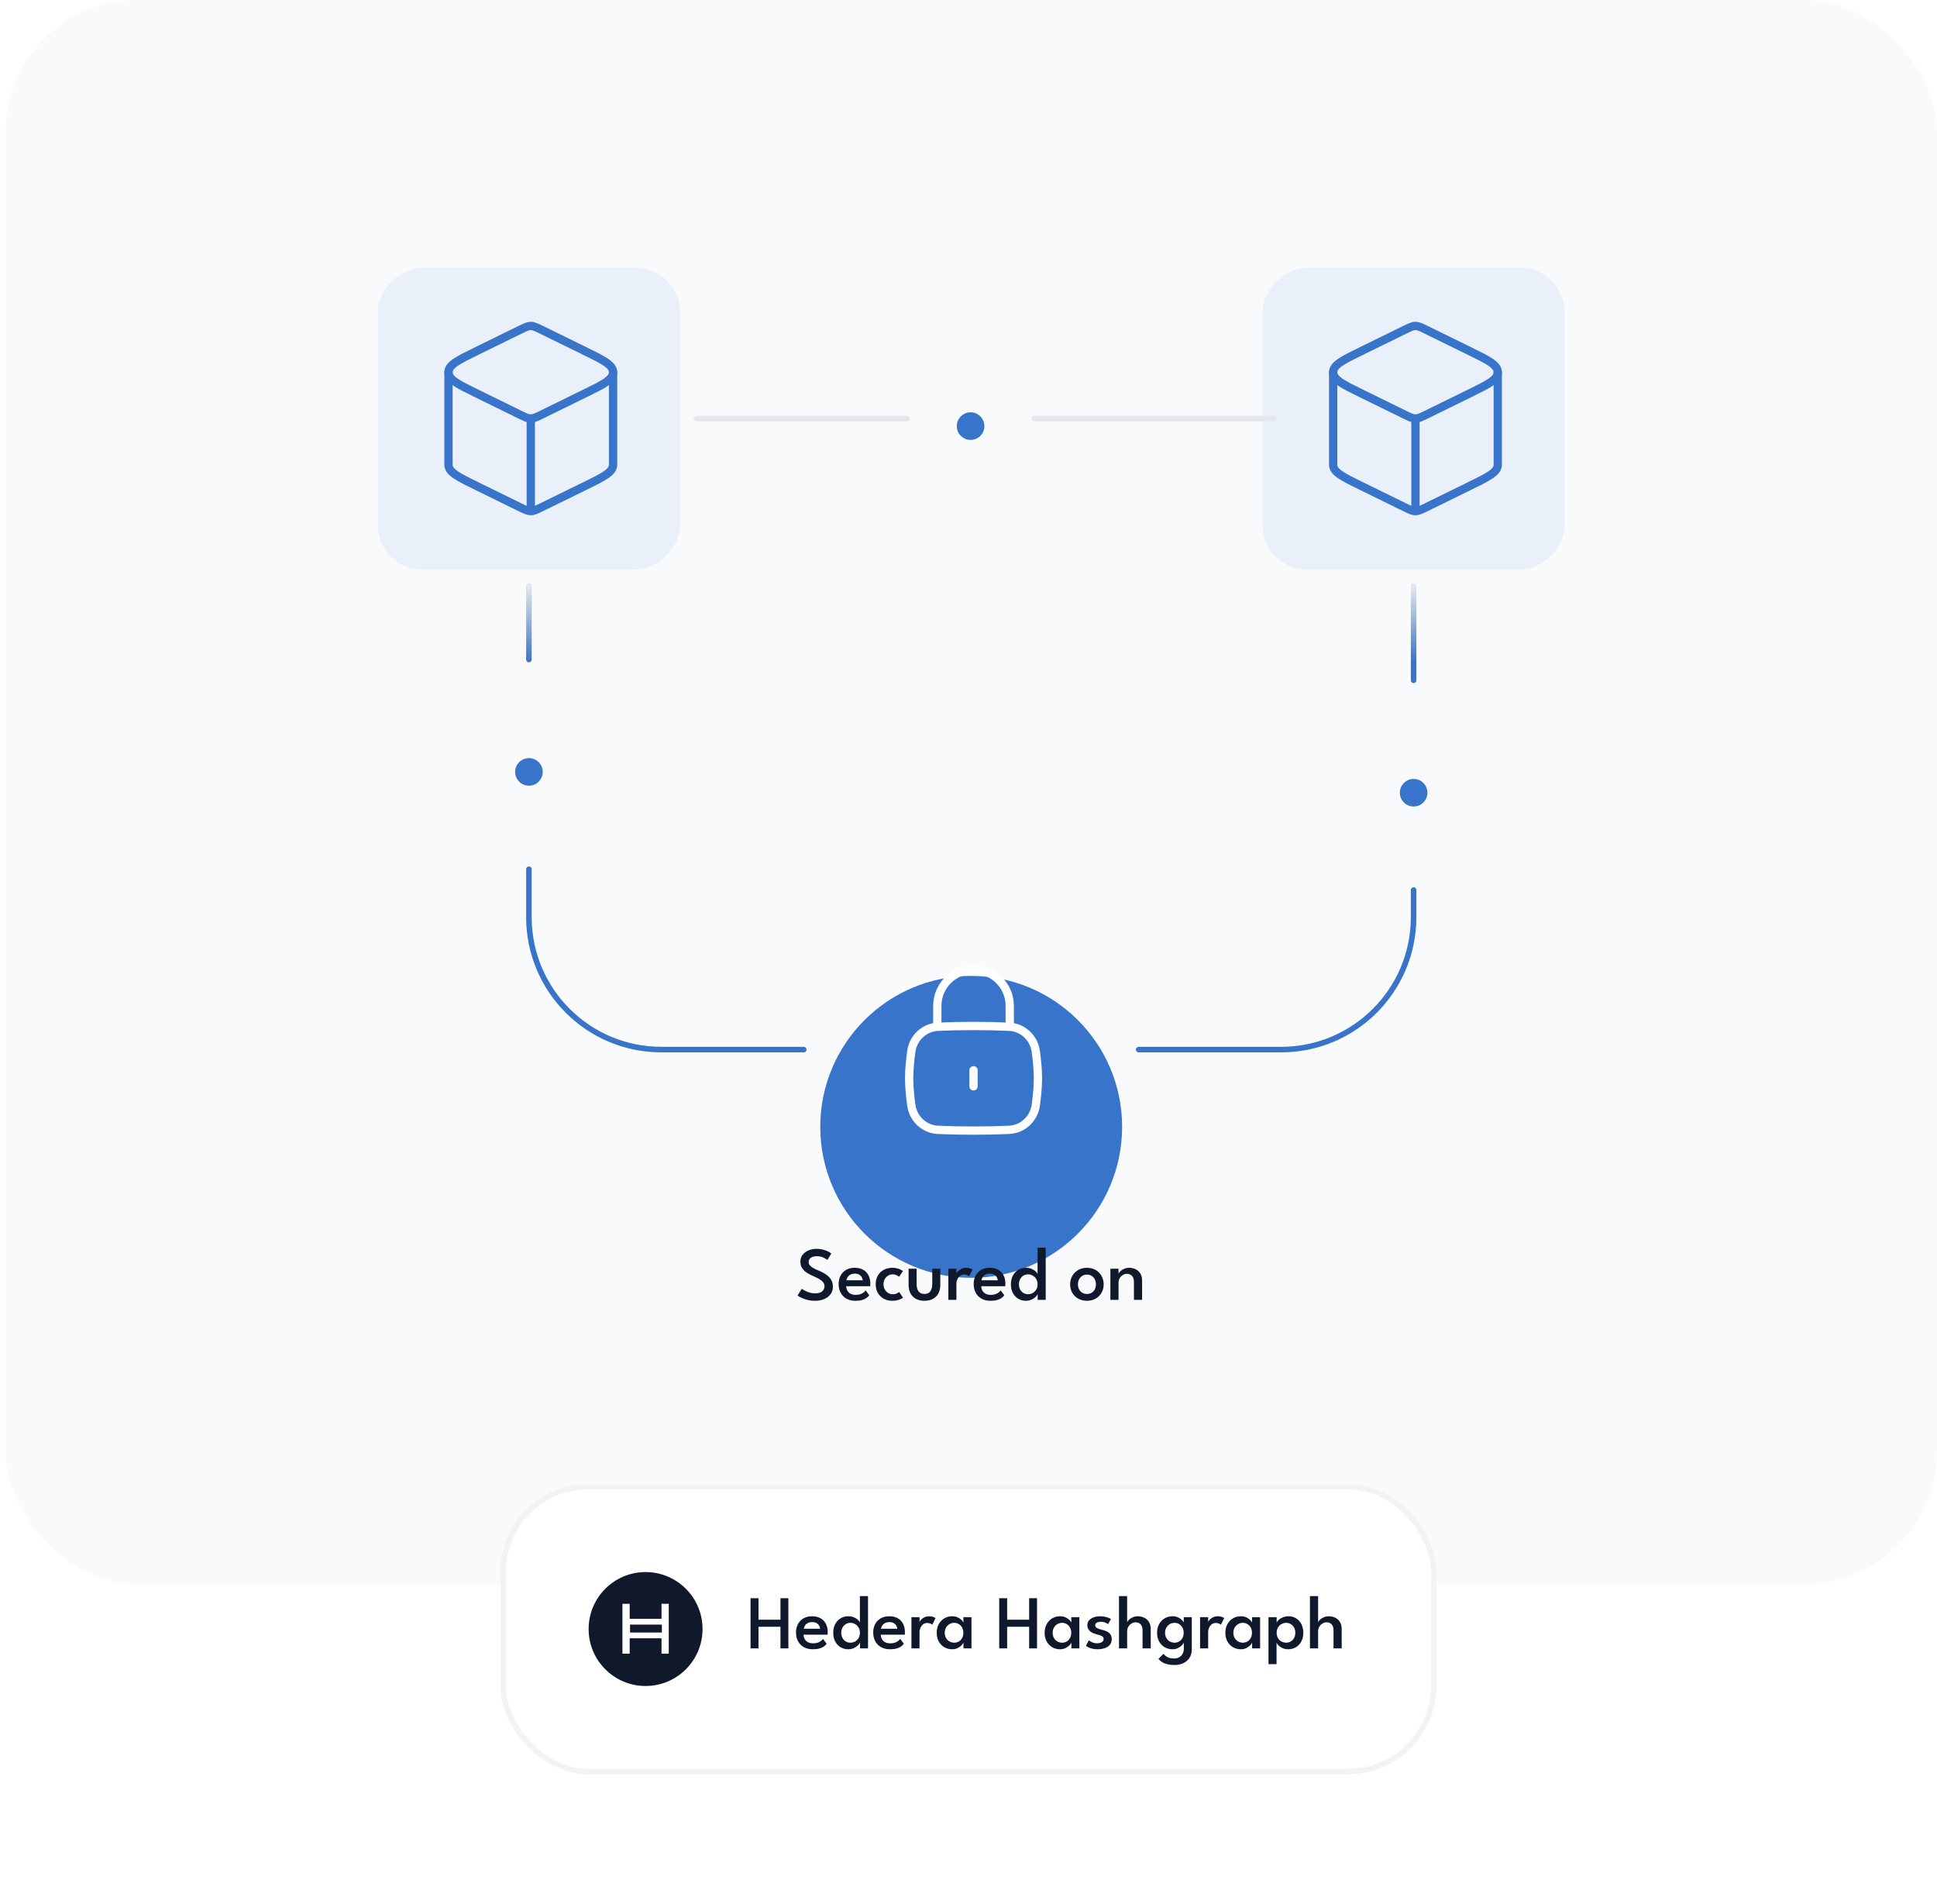 <svg width="351" height="345" viewBox="0 0 351 345" fill="none" xmlns="http://www.w3.org/2000/svg">
<rect x="1" width="350" height="287" rx="24" fill="#F9FAFB"/>
<rect x="123.191" y="48.491" width="54.694" height="54.694" rx="8" transform="rotate(90 123.191 48.491)" fill="#E9F0F9"/>
<path d="M96.181 92.605C96.702 92.605 97.186 92.368 98.153 91.894L105.931 88.082C109.372 86.396 111.093 85.552 111.093 84.217V67.441M96.181 92.605C95.661 92.605 95.177 92.368 94.209 91.894L86.432 88.082C82.99 86.396 81.269 85.552 81.269 84.217V67.441M96.181 92.605V75.829" stroke="#3874C9" stroke-width="1.5" stroke-linecap="round" stroke-linejoin="round"/>
<path d="M94.209 59.765C95.177 59.291 95.661 59.054 96.181 59.054C96.702 59.054 97.186 59.291 98.153 59.765L105.931 63.576C109.372 65.263 111.093 66.106 111.093 67.442C111.093 68.777 109.372 69.62 105.931 71.307L98.153 75.118C97.186 75.592 96.702 75.829 96.181 75.829C95.661 75.829 95.177 75.592 94.209 75.118L86.432 71.307C82.99 69.62 81.269 68.777 81.269 67.442C81.269 66.106 82.99 65.263 86.432 63.576L94.209 59.765Z" stroke="#3874C9" stroke-width="1.5" stroke-linecap="round" stroke-linejoin="round"/>
<rect x="283.504" y="48.491" width="54.694" height="54.694" rx="8" transform="rotate(90 283.504 48.491)" fill="#E9F0F9"/>
<path d="M256.494 92.605C257.014 92.605 257.498 92.368 258.466 91.894L266.243 88.082C269.685 86.396 271.406 85.552 271.406 84.217V67.441M256.494 92.605C255.973 92.605 255.49 92.368 254.522 91.894L246.744 88.082C243.303 86.396 241.582 85.552 241.582 84.217V67.441M256.494 92.605V75.829" stroke="#3874C9" stroke-width="1.5" stroke-linecap="round" stroke-linejoin="round"/>
<path d="M254.522 59.765C255.49 59.291 255.973 59.054 256.494 59.054C257.014 59.054 257.498 59.291 258.466 59.765L266.243 63.576C269.685 65.263 271.406 66.106 271.406 67.442C271.406 68.777 269.685 69.62 266.243 71.307L258.466 75.118C257.498 75.592 257.014 75.829 256.494 75.829C255.973 75.829 255.49 75.592 254.522 75.118L246.744 71.307C243.303 69.62 241.582 68.777 241.582 67.442C241.582 66.106 243.303 65.263 246.744 63.576L254.522 59.765Z" stroke="#3874C9" stroke-width="1.5" stroke-linecap="round" stroke-linejoin="round"/>
<path d="M230.797 75.838H187.375M164.375 75.838H126.191" stroke="#E4E7EC" stroke-linecap="round"/>
<path d="M175.879 79.702C175.421 79.702 175.002 79.59 174.624 79.367C174.245 79.139 173.942 78.836 173.714 78.457C173.491 78.079 173.379 77.66 173.379 77.202C173.379 76.74 173.491 76.321 173.714 75.946C173.942 75.567 174.245 75.266 174.624 75.043C175.002 74.815 175.421 74.702 175.879 74.702C176.341 74.702 176.76 74.815 177.135 75.043C177.514 75.266 177.815 75.567 178.038 75.946C178.266 76.321 178.379 76.74 178.379 77.202C178.379 77.66 178.266 78.079 178.038 78.457C177.815 78.836 177.514 79.139 177.135 79.367C176.76 79.59 176.341 79.702 175.879 79.702Z" fill="#3874C9"/>
<g filter="url(#filter0_di_12918_24714)">
<path d="M175.989 162.815C191.092 162.815 203.336 175.059 203.336 190.162C203.336 205.265 191.092 217.509 175.989 217.509C160.886 217.509 148.642 205.265 148.642 190.162C148.642 175.059 160.886 162.815 175.989 162.815Z" fill="#3874C9"/>
</g>
<path d="M176.41 196.821V193.904" stroke="white" stroke-width="1.5" stroke-linecap="round"/>
<path d="M165.137 200.241C165.465 202.678 167.482 204.586 169.938 204.699C172.004 204.794 174.103 204.843 176.414 204.843C178.725 204.843 180.824 204.794 182.89 204.699C185.346 204.586 187.364 202.678 187.692 200.241C187.906 198.652 188.082 197.022 188.082 195.363C188.082 193.704 187.906 192.075 187.692 190.485C187.364 188.049 185.346 186.14 182.89 186.027C180.824 185.932 178.725 185.883 176.414 185.883C174.103 185.883 172.004 185.932 169.938 186.027C167.482 186.14 165.465 188.049 165.137 190.485C164.923 192.075 164.746 193.704 164.746 195.363C164.746 197.022 164.923 198.652 165.137 200.241Z" stroke="white" stroke-width="1.5"/>
<path d="M169.848 185.883V182.237C169.848 178.612 172.786 175.673 176.411 175.673C180.036 175.673 182.974 178.612 182.974 182.237V185.883" stroke="white" stroke-width="1.5" stroke-linecap="round" stroke-linejoin="round"/>
<path d="M147.918 226.262C148.451 226.262 148.912 226.324 149.301 226.447C149.696 226.567 150.008 226.695 150.237 226.833C150.467 226.966 150.604 227.053 150.65 227.094L149.928 228.271C149.859 228.211 149.735 228.129 149.556 228.023C149.382 227.913 149.166 227.814 148.909 227.727C148.657 227.64 148.375 227.596 148.063 227.596C147.595 227.596 147.224 227.688 146.948 227.872C146.673 228.051 146.535 228.312 146.535 228.656C146.535 228.885 146.609 229.087 146.756 229.262C146.902 229.436 147.111 229.599 147.382 229.75C147.657 229.901 147.985 230.055 148.366 230.211C148.687 230.344 148.999 230.495 149.301 230.665C149.609 230.835 149.884 231.034 150.127 231.264C150.37 231.493 150.563 231.759 150.705 232.062C150.852 232.365 150.925 232.713 150.925 233.108C150.925 233.521 150.84 233.888 150.671 234.209C150.501 234.525 150.267 234.793 149.969 235.014C149.671 235.229 149.327 235.394 148.937 235.509C148.551 235.619 148.139 235.674 147.698 235.674C147.12 235.674 146.6 235.605 146.136 235.468C145.678 235.326 145.306 235.179 145.022 235.027C144.737 234.871 144.572 234.771 144.526 234.725L145.29 233.493C145.345 233.539 145.446 233.608 145.593 233.699C145.744 233.787 145.93 233.881 146.15 233.982C146.37 234.078 146.613 234.16 146.88 234.229C147.15 234.293 147.43 234.326 147.719 234.326C148.274 234.326 148.694 234.206 148.978 233.968C149.262 233.725 149.405 233.413 149.405 233.032C149.405 232.743 149.313 232.493 149.129 232.282C148.951 232.066 148.703 231.872 148.386 231.697C148.074 231.523 147.719 231.351 147.32 231.181C146.912 231.002 146.533 230.8 146.185 230.576C145.841 230.351 145.563 230.078 145.352 229.757C145.141 229.431 145.036 229.037 145.036 228.573C145.036 228.11 145.166 227.707 145.428 227.362C145.694 227.014 146.045 226.743 146.48 226.551C146.916 226.358 147.396 226.262 147.918 226.262ZM153.335 233.032C153.344 233.33 153.415 233.599 153.548 233.837C153.681 234.076 153.876 234.264 154.133 234.401C154.394 234.534 154.713 234.601 155.089 234.601C155.415 234.601 155.695 234.557 155.929 234.47C156.167 234.378 156.364 234.271 156.52 234.147C156.676 234.018 156.791 233.899 156.864 233.789L157.518 234.676C157.376 234.869 157.197 235.041 156.981 235.193C156.766 235.344 156.497 235.461 156.176 235.543C155.86 235.631 155.468 235.674 155 235.674C154.385 235.674 153.851 235.548 153.397 235.296C152.942 235.043 152.589 234.688 152.337 234.229C152.089 233.771 151.965 233.234 151.965 232.619C151.965 232.069 152.08 231.573 152.309 231.133C152.539 230.688 152.871 230.337 153.307 230.08C153.747 229.823 154.275 229.695 154.89 229.695C155.463 229.695 155.961 229.81 156.383 230.039C156.805 230.268 157.13 230.599 157.36 231.03C157.594 231.456 157.711 231.972 157.711 232.578C157.711 232.615 157.708 232.69 157.704 232.805C157.704 232.92 157.699 232.995 157.69 233.032H153.335ZM156.335 231.959C156.33 231.812 156.28 231.644 156.183 231.456C156.091 231.268 155.942 231.105 155.736 230.968C155.53 230.826 155.254 230.755 154.91 230.755C154.557 230.755 154.27 230.823 154.05 230.961C153.83 231.094 153.667 231.255 153.562 231.443C153.456 231.626 153.394 231.798 153.376 231.959H156.335ZM161.748 234.484C162.074 234.484 162.338 234.431 162.54 234.326C162.746 234.215 162.879 234.135 162.939 234.085L163.634 235.117C163.579 235.163 163.464 235.232 163.29 235.323C163.115 235.41 162.893 235.491 162.622 235.564C162.356 235.637 162.053 235.674 161.714 235.674C161.154 235.674 160.645 235.557 160.187 235.323C159.732 235.085 159.368 234.743 159.093 234.298C158.822 233.849 158.687 233.31 158.687 232.681C158.687 232.048 158.822 231.509 159.093 231.064C159.368 230.619 159.732 230.28 160.187 230.046C160.645 229.812 161.154 229.695 161.714 229.695C162.049 229.695 162.347 229.734 162.609 229.812C162.875 229.885 163.095 229.97 163.269 230.067C163.443 230.163 163.56 230.239 163.62 230.294L162.911 231.326C162.879 231.294 162.813 231.243 162.712 231.174C162.615 231.101 162.487 231.034 162.326 230.975C162.166 230.915 161.973 230.885 161.748 230.885C161.473 230.885 161.209 230.959 160.957 231.105C160.705 231.252 160.498 231.461 160.338 231.732C160.177 231.998 160.097 232.314 160.097 232.681C160.097 233.048 160.177 233.367 160.338 233.638C160.498 233.908 160.705 234.117 160.957 234.264C161.209 234.41 161.473 234.484 161.748 234.484ZM166.097 232.633C166.097 233.183 166.209 233.621 166.434 233.947C166.663 234.273 167.023 234.436 167.514 234.436C168.009 234.436 168.369 234.273 168.594 233.947C168.819 233.621 168.931 233.183 168.931 232.633V229.86H170.39V232.819C170.39 233.388 170.278 233.888 170.053 234.319C169.828 234.745 169.502 235.078 169.076 235.316C168.649 235.555 168.129 235.674 167.514 235.674C166.904 235.674 166.386 235.555 165.959 235.316C165.532 235.078 165.207 234.745 164.982 234.319C164.757 233.888 164.645 233.388 164.645 232.819V229.86H166.097V232.633ZM173.313 235.509H171.848V229.86H173.313V230.803H173.279C173.311 230.688 173.398 230.546 173.54 230.376C173.687 230.202 173.889 230.046 174.146 229.908C174.403 229.766 174.712 229.695 175.075 229.695C175.336 229.695 175.57 229.732 175.777 229.805C175.983 229.878 176.13 229.952 176.217 230.025L175.625 231.236C175.566 231.163 175.453 231.092 175.288 231.023C175.128 230.95 174.928 230.913 174.689 230.913C174.391 230.913 174.139 231 173.933 231.174C173.731 231.349 173.577 231.557 173.472 231.8C173.366 232.044 173.313 232.271 173.313 232.482V235.509ZM177.806 233.032C177.815 233.33 177.887 233.599 178.02 233.837C178.153 234.076 178.348 234.264 178.604 234.401C178.866 234.534 179.185 234.601 179.561 234.601C179.886 234.601 180.166 234.557 180.4 234.47C180.639 234.378 180.836 234.271 180.992 234.147C181.148 234.018 181.263 233.899 181.336 233.789L181.99 234.676C181.847 234.869 181.669 235.041 181.453 235.193C181.237 235.344 180.969 235.461 180.648 235.543C180.331 235.631 179.939 235.674 179.471 235.674C178.857 235.674 178.322 235.548 177.868 235.296C177.414 235.043 177.061 234.688 176.809 234.229C176.561 233.771 176.437 233.234 176.437 232.619C176.437 232.069 176.552 231.573 176.781 231.133C177.01 230.688 177.343 230.337 177.779 230.08C178.219 229.823 178.747 229.695 179.361 229.695C179.935 229.695 180.432 229.81 180.854 230.039C181.276 230.268 181.602 230.599 181.831 231.03C182.065 231.456 182.182 231.972 182.182 232.578C182.182 232.615 182.18 232.69 182.175 232.805C182.175 232.92 182.171 232.995 182.162 233.032H177.806ZM180.806 231.959C180.802 231.812 180.751 231.644 180.655 231.456C180.563 231.268 180.414 231.105 180.208 230.968C180.001 230.826 179.726 230.755 179.382 230.755C179.029 230.755 178.742 230.823 178.522 230.961C178.302 231.094 178.139 231.255 178.033 231.443C177.928 231.626 177.866 231.798 177.848 231.959H180.806ZM185.904 235.674C185.371 235.674 184.901 235.548 184.493 235.296C184.085 235.043 183.764 234.693 183.53 234.243C183.3 233.793 183.186 233.275 183.186 232.688C183.186 232.101 183.3 231.583 183.53 231.133C183.764 230.683 184.085 230.333 184.493 230.08C184.901 229.823 185.371 229.695 185.904 229.695C186.298 229.695 186.649 229.764 186.956 229.901C187.264 230.034 187.509 230.19 187.693 230.369C187.876 230.548 187.984 230.706 188.016 230.844V226.041H189.488V235.509H188.037V234.463C187.972 234.624 187.842 234.798 187.644 234.986C187.447 235.174 187.197 235.337 186.894 235.475C186.596 235.608 186.266 235.674 185.904 235.674ZM186.282 234.484C186.603 234.484 186.894 234.408 187.156 234.257C187.417 234.105 187.626 233.897 187.782 233.631C187.938 233.36 188.016 233.046 188.016 232.688C188.016 232.33 187.938 232.018 187.782 231.752C187.626 231.482 187.417 231.271 187.156 231.119C186.894 230.963 186.603 230.885 186.282 230.885C185.988 230.885 185.715 230.961 185.463 231.112C185.216 231.259 185.016 231.468 184.865 231.738C184.713 232.009 184.638 232.326 184.638 232.688C184.638 233.05 184.713 233.367 184.865 233.638C185.016 233.908 185.216 234.117 185.463 234.264C185.715 234.41 185.988 234.484 186.282 234.484ZM196.969 235.674C196.377 235.674 195.849 235.546 195.386 235.289C194.927 235.027 194.567 234.674 194.306 234.229C194.044 233.78 193.914 233.271 193.914 232.702C193.914 232.133 194.044 231.622 194.306 231.167C194.567 230.713 194.927 230.356 195.386 230.094C195.849 229.828 196.377 229.695 196.969 229.695C197.56 229.695 198.083 229.828 198.537 230.094C198.992 230.356 199.347 230.713 199.604 231.167C199.865 231.622 199.996 232.133 199.996 232.702C199.996 233.271 199.865 233.78 199.604 234.229C199.347 234.674 198.992 235.027 198.537 235.289C198.083 235.546 197.56 235.674 196.969 235.674ZM196.969 234.436C197.299 234.436 197.586 234.36 197.829 234.209C198.072 234.057 198.26 233.851 198.393 233.589C198.526 233.328 198.592 233.03 198.592 232.695C198.592 232.36 198.526 232.062 198.393 231.8C198.26 231.534 198.072 231.323 197.829 231.167C197.586 231.011 197.299 230.933 196.969 230.933C196.638 230.933 196.349 231.011 196.102 231.167C195.859 231.323 195.668 231.534 195.531 231.8C195.398 232.062 195.331 232.36 195.331 232.695C195.331 233.03 195.398 233.328 195.531 233.589C195.668 233.851 195.859 234.057 196.102 234.209C196.349 234.36 196.638 234.436 196.969 234.436ZM204.618 229.695C204.999 229.695 205.368 229.773 205.726 229.929C206.083 230.085 206.377 230.335 206.606 230.679C206.84 231.018 206.957 231.461 206.957 232.007V235.509H205.478V232.275C205.478 231.766 205.356 231.392 205.113 231.154C204.875 230.911 204.565 230.789 204.184 230.789C203.932 230.789 203.691 230.86 203.462 231.002C203.233 231.144 203.045 231.337 202.898 231.58C202.756 231.823 202.684 232.103 202.684 232.42V235.509H201.212V229.86H202.684V230.81C202.726 230.654 202.836 230.491 203.015 230.321C203.198 230.147 203.43 230 203.71 229.881C203.989 229.757 204.292 229.695 204.618 229.695Z" fill="#10182B"/>
<path d="M206.336 190.162H232.157C245.412 190.162 256.157 179.417 256.157 166.162V161.259M256.157 123.259V106.185" stroke="#E4E7EC" stroke-linecap="round"/>
<path d="M206.336 190.162H232.157C245.412 190.162 256.157 179.417 256.157 166.162V161.259M256.157 123.259V106.185" stroke="url(#paint0_linear_12918_24714)" stroke-linecap="round"/>
<path d="M256.161 146.123C255.702 146.123 255.284 146.011 254.905 145.788C254.526 145.561 254.223 145.258 253.996 144.879C253.772 144.5 253.661 144.081 253.661 143.623C253.661 143.161 253.772 142.742 253.996 142.367C254.223 141.989 254.526 141.688 254.905 141.464C255.284 141.237 255.702 141.123 256.161 141.123C256.623 141.123 257.041 141.237 257.416 141.464C257.795 141.688 258.096 141.989 258.32 142.367C258.547 142.742 258.661 143.161 258.661 143.623C258.661 144.081 258.547 144.5 258.32 144.879C258.096 145.258 257.795 145.561 257.416 145.788C257.041 146.011 256.623 146.123 256.161 146.123Z" fill="#3874C9"/>
<path d="M145.641 190.162H119.844C106.589 190.162 95.844 179.417 95.844 166.162V157.488M95.844 119.488V106.185" stroke="#E4E7EC" stroke-linecap="round"/>
<path d="M145.641 190.162H119.844C106.589 190.162 95.844 179.417 95.844 166.162V157.488M95.844 119.488V106.185" stroke="url(#paint1_linear_12918_24714)" stroke-linecap="round"/>
<path d="M95.848 142.351C95.39 142.351 94.971 142.239 94.592 142.016C94.213 141.789 93.91 141.486 93.683 141.107C93.46 140.728 93.348 140.31 93.348 139.851C93.348 139.389 93.46 138.971 93.683 138.596C93.91 138.217 94.213 137.916 94.592 137.692C94.971 137.465 95.39 137.351 95.848 137.351C96.31 137.351 96.729 137.465 97.104 137.692C97.483 137.916 97.784 138.217 98.007 138.596C98.234 138.971 98.348 139.389 98.348 139.851C98.348 140.31 98.234 140.728 98.007 141.107C97.784 141.486 97.483 141.789 97.104 142.016C96.729 142.239 96.31 142.351 95.848 142.351Z" fill="#3874C9"/>
<g filter="url(#filter1_d_12918_24714)">
<rect x="90.664" y="260" width="169.642" height="52.642" rx="16" fill="white" shape-rendering="crispEdges"/>
<rect x="91.164" y="260.5" width="168.642" height="51.642" rx="15.5" stroke="#F3F3F5" shape-rendering="crispEdges"/>
<g clip-path="url(#clip0_12918_24714)">
<path d="M116.985 276C111.285 276 106.664 280.621 106.664 286.321C106.664 292.021 111.285 296.642 116.985 296.642C122.685 296.642 127.306 292.021 127.306 286.321C127.306 280.621 122.685 276 116.985 276Z" fill="#10182B"/>
<path d="M121.184 290.783H119.873V287.997H114.104V290.783H112.793V281.748H114.104V284.467H119.873V281.748H121.184L121.184 290.783ZM114.166 286.954H119.935V285.515H114.166V286.954Z" fill="white"/>
</g>
<path d="M141.428 285.913H137.445V289.821H136.007V280.738H137.445V284.626H141.428V280.738H142.86V289.821H141.428V285.913ZM145.611 287.344C145.621 287.642 145.692 287.91 145.825 288.149C145.958 288.387 146.153 288.575 146.41 288.713C146.671 288.846 146.99 288.913 147.366 288.913C147.692 288.913 147.971 288.869 148.205 288.782C148.444 288.69 148.641 288.582 148.797 288.458C148.953 288.33 149.068 288.211 149.141 288.101L149.795 288.988C149.653 289.181 149.474 289.353 149.258 289.504C149.043 289.656 148.774 289.773 148.453 289.855C148.137 289.942 147.744 289.986 147.277 289.986C146.662 289.986 146.127 289.86 145.673 289.608C145.219 289.355 144.866 289 144.614 288.541C144.366 288.082 144.242 287.546 144.242 286.931C144.242 286.381 144.357 285.885 144.586 285.445C144.816 285 145.148 284.649 145.584 284.392C146.024 284.135 146.552 284.007 147.166 284.007C147.74 284.007 148.237 284.121 148.659 284.351C149.081 284.58 149.407 284.91 149.637 285.342C149.87 285.768 149.987 286.284 149.987 286.89C149.987 286.926 149.985 287.002 149.981 287.117C149.981 287.231 149.976 287.307 149.967 287.344H145.611ZM148.611 286.27C148.607 286.124 148.556 285.956 148.46 285.768C148.368 285.58 148.219 285.417 148.013 285.28C147.806 285.137 147.531 285.066 147.187 285.066C146.834 285.066 146.547 285.135 146.327 285.273C146.107 285.406 145.944 285.566 145.838 285.754C145.733 285.938 145.671 286.11 145.653 286.27H148.611ZM153.709 289.986C153.177 289.986 152.706 289.86 152.298 289.608C151.89 289.355 151.569 289.004 151.335 288.555C151.106 288.105 150.991 287.587 150.991 287C150.991 286.413 151.106 285.894 151.335 285.445C151.569 284.995 151.89 284.644 152.298 284.392C152.706 284.135 153.177 284.007 153.709 284.007C154.103 284.007 154.454 284.076 154.761 284.213C155.069 284.346 155.314 284.502 155.498 284.681C155.681 284.86 155.789 285.018 155.821 285.156V280.353H157.293V289.821H155.842V288.775C155.777 288.936 155.647 289.11 155.45 289.298C155.252 289.486 155.002 289.649 154.7 289.786C154.401 289.919 154.071 289.986 153.709 289.986ZM154.087 288.796C154.408 288.796 154.7 288.72 154.961 288.569C155.222 288.417 155.431 288.208 155.587 287.942C155.743 287.672 155.821 287.358 155.821 287C155.821 286.642 155.743 286.33 155.587 286.064C155.431 285.793 155.222 285.582 154.961 285.431C154.7 285.275 154.408 285.197 154.087 285.197C153.794 285.197 153.521 285.273 153.268 285.424C153.021 285.571 152.821 285.78 152.67 286.05C152.518 286.321 152.443 286.637 152.443 287C152.443 287.362 152.518 287.679 152.67 287.949C152.821 288.22 153.021 288.429 153.268 288.575C153.521 288.722 153.794 288.796 154.087 288.796ZM159.601 287.344C159.61 287.642 159.681 287.91 159.814 288.149C159.947 288.387 160.142 288.575 160.399 288.713C160.661 288.846 160.979 288.913 161.355 288.913C161.681 288.913 161.961 288.869 162.195 288.782C162.433 288.69 162.631 288.582 162.787 288.458C162.943 288.33 163.057 288.211 163.131 288.101L163.784 288.988C163.642 289.181 163.463 289.353 163.248 289.504C163.032 289.656 162.764 289.773 162.443 289.855C162.126 289.942 161.734 289.986 161.266 289.986C160.651 289.986 160.117 289.86 159.663 289.608C159.209 289.355 158.856 289 158.603 288.541C158.356 288.082 158.232 287.546 158.232 286.931C158.232 286.381 158.346 285.885 158.576 285.445C158.805 285 159.138 284.649 159.573 284.392C160.014 284.135 160.541 284.007 161.156 284.007C161.729 284.007 162.227 284.121 162.649 284.351C163.071 284.58 163.397 284.91 163.626 285.342C163.86 285.768 163.977 286.284 163.977 286.89C163.977 286.926 163.975 287.002 163.97 287.117C163.97 287.231 163.966 287.307 163.956 287.344H159.601ZM162.601 286.27C162.596 286.124 162.546 285.956 162.449 285.768C162.358 285.58 162.209 285.417 162.002 285.28C161.796 285.137 161.521 285.066 161.177 285.066C160.823 285.066 160.537 285.135 160.317 285.273C160.096 285.406 159.934 285.566 159.828 285.754C159.723 285.938 159.661 286.11 159.642 286.27H162.601ZM166.625 289.821H165.159V284.172H166.625V285.115H166.59C166.623 285 166.71 284.858 166.852 284.688C166.999 284.514 167.201 284.358 167.457 284.22C167.714 284.078 168.024 284.007 168.386 284.007C168.648 284.007 168.882 284.043 169.088 284.117C169.295 284.19 169.441 284.264 169.528 284.337L168.937 285.548C168.877 285.475 168.765 285.403 168.6 285.335C168.439 285.261 168.24 285.225 168.001 285.225C167.703 285.225 167.451 285.312 167.244 285.486C167.042 285.66 166.889 285.869 166.783 286.112C166.678 286.355 166.625 286.582 166.625 286.793V289.821ZM174.592 289.821V288.775C174.556 288.885 174.45 289.036 174.276 289.229C174.106 289.422 173.872 289.596 173.574 289.752C173.281 289.908 172.932 289.986 172.528 289.986C172.001 289.986 171.526 289.86 171.104 289.608C170.682 289.355 170.349 289.004 170.106 288.555C169.863 288.105 169.742 287.587 169.742 287C169.742 286.413 169.863 285.894 170.106 285.445C170.349 284.995 170.682 284.644 171.104 284.392C171.526 284.135 172.001 284.007 172.528 284.007C172.923 284.007 173.265 284.076 173.553 284.213C173.842 284.351 174.074 284.509 174.248 284.688C174.427 284.867 174.537 285.023 174.579 285.156V284.172H176.037V289.821H174.592ZM171.193 287C171.193 287.362 171.274 287.679 171.434 287.949C171.595 288.22 171.804 288.429 172.06 288.575C172.322 288.722 172.602 288.796 172.9 288.796C173.221 288.796 173.505 288.72 173.753 288.569C174.005 288.417 174.203 288.208 174.345 287.942C174.492 287.672 174.565 287.358 174.565 287C174.565 286.642 174.492 286.33 174.345 286.064C174.203 285.793 174.005 285.582 173.753 285.431C173.505 285.275 173.221 285.197 172.9 285.197C172.602 285.197 172.322 285.273 172.06 285.424C171.804 285.571 171.595 285.78 171.434 286.05C171.274 286.321 171.193 286.637 171.193 287ZM186.488 285.913H182.504V289.821H181.066V280.738H182.504V284.626H186.488V280.738H187.919V289.821H186.488V285.913ZM194.146 289.821V288.775C194.109 288.885 194.003 289.036 193.829 289.229C193.659 289.422 193.425 289.596 193.127 289.752C192.834 289.908 192.485 289.986 192.081 289.986C191.554 289.986 191.079 289.86 190.657 289.608C190.235 289.355 189.903 289.004 189.659 288.555C189.416 288.105 189.295 287.587 189.295 287C189.295 286.413 189.416 285.894 189.659 285.445C189.903 284.995 190.235 284.644 190.657 284.392C191.079 284.135 191.554 284.007 192.081 284.007C192.476 284.007 192.818 284.076 193.107 284.213C193.396 284.351 193.627 284.509 193.802 284.688C193.98 284.867 194.091 285.023 194.132 285.156V284.172H195.59V289.821H194.146ZM190.747 287C190.747 287.362 190.827 287.679 190.987 287.949C191.148 288.22 191.357 288.429 191.614 288.575C191.875 288.722 192.155 288.796 192.453 288.796C192.774 288.796 193.058 288.72 193.306 288.569C193.558 288.417 193.756 288.208 193.898 287.942C194.045 287.672 194.118 287.358 194.118 287C194.118 286.642 194.045 286.33 193.898 286.064C193.756 285.793 193.558 285.582 193.306 285.431C193.058 285.275 192.774 285.197 192.453 285.197C192.155 285.197 191.875 285.273 191.614 285.424C191.357 285.571 191.148 285.78 190.987 286.05C190.827 286.321 190.747 286.637 190.747 287ZM199.347 284.007C199.664 284.007 199.958 284.037 200.228 284.096C200.499 284.156 200.73 284.227 200.923 284.309C201.116 284.392 201.249 284.461 201.322 284.516L200.785 285.424C200.694 285.346 200.529 285.257 200.29 285.156C200.056 285.055 199.792 285.004 199.499 285.004C199.205 285.004 198.958 285.057 198.756 285.163C198.554 285.268 198.453 285.426 198.453 285.637C198.453 285.844 198.558 286.009 198.769 286.133C198.985 286.257 199.276 286.36 199.643 286.442C199.946 286.511 200.235 286.608 200.51 286.731C200.785 286.851 201.01 287.023 201.185 287.247C201.363 287.468 201.453 287.764 201.453 288.135C201.453 288.488 201.377 288.784 201.226 289.023C201.079 289.257 200.882 289.445 200.634 289.587C200.386 289.729 200.111 289.83 199.808 289.89C199.51 289.954 199.21 289.986 198.907 289.986C198.536 289.986 198.203 289.949 197.909 289.876C197.62 289.802 197.38 289.718 197.187 289.621C196.994 289.52 196.857 289.435 196.774 289.367L197.311 288.348C197.43 288.463 197.625 288.585 197.896 288.713C198.166 288.837 198.469 288.899 198.804 288.899C199.162 288.899 199.448 288.83 199.664 288.692C199.88 288.555 199.987 288.371 199.987 288.142C199.987 287.972 199.935 287.835 199.829 287.729C199.728 287.624 199.588 287.539 199.409 287.475C199.23 287.41 199.031 287.353 198.811 287.303C198.604 287.252 198.396 287.188 198.185 287.11C197.978 287.027 197.788 286.922 197.614 286.793C197.439 286.66 197.299 286.495 197.194 286.298C197.088 286.101 197.036 285.869 197.036 285.603C197.036 285.264 197.143 284.975 197.359 284.736C197.575 284.498 197.859 284.316 198.212 284.193C198.565 284.069 198.944 284.007 199.347 284.007ZM206.189 284.007C206.565 284.007 206.932 284.085 207.289 284.241C207.647 284.397 207.941 284.647 208.17 284.991C208.404 285.33 208.521 285.773 208.521 286.319V289.821H207.042V286.587C207.042 286.078 206.925 285.704 206.691 285.465C206.461 285.222 206.156 285.101 205.776 285.101C205.523 285.101 205.28 285.172 205.046 285.314C204.812 285.456 204.62 285.649 204.468 285.892C204.322 286.135 204.248 286.415 204.248 286.731V289.821H202.769V280.353H204.248V285.121C204.29 284.965 204.4 284.803 204.578 284.633C204.762 284.459 204.994 284.312 205.273 284.193C205.553 284.069 205.858 284.007 206.189 284.007ZM212.812 292.841C212.381 292.841 211.979 292.798 211.608 292.711C211.241 292.628 210.913 292.502 210.624 292.332C210.335 292.167 210.101 291.963 209.922 291.72L210.837 290.812C210.934 290.931 211.057 291.055 211.209 291.183C211.36 291.316 211.56 291.426 211.807 291.513C212.055 291.605 212.369 291.651 212.75 291.651C213.122 291.651 213.438 291.575 213.7 291.424C213.966 291.273 214.167 291.064 214.305 290.798C214.447 290.536 214.518 290.234 214.518 289.89V289.718H215.963V289.979C215.963 290.603 215.823 291.126 215.544 291.548C215.264 291.974 214.885 292.296 214.408 292.511C213.931 292.731 213.399 292.841 212.812 292.841ZM214.518 289.821V288.775C214.482 288.885 214.376 289.036 214.202 289.229C214.032 289.422 213.798 289.596 213.5 289.752C213.207 289.908 212.858 289.986 212.454 289.986C211.927 289.986 211.452 289.86 211.03 289.608C210.608 289.355 210.275 289.004 210.032 288.555C209.789 288.105 209.668 287.587 209.668 287C209.668 286.413 209.789 285.894 210.032 285.445C210.275 284.995 210.608 284.644 211.03 284.392C211.452 284.135 211.927 284.007 212.454 284.007C212.849 284.007 213.19 284.076 213.479 284.213C213.768 284.351 214 284.509 214.174 284.688C214.353 284.867 214.463 285.023 214.505 285.156V284.172H215.963V289.821H214.518ZM211.119 287C211.119 287.362 211.2 287.679 211.36 287.949C211.521 288.22 211.729 288.429 211.986 288.575C212.248 288.722 212.528 288.796 212.826 288.796C213.147 288.796 213.431 288.72 213.679 288.569C213.931 288.417 214.129 288.208 214.271 287.942C214.417 287.672 214.491 287.358 214.491 287C214.491 286.642 214.417 286.33 214.271 286.064C214.129 285.793 213.931 285.582 213.679 285.431C213.431 285.275 213.147 285.197 212.826 285.197C212.528 285.197 212.248 285.273 211.986 285.424C211.729 285.571 211.521 285.78 211.36 286.05C211.2 286.321 211.119 286.637 211.119 287ZM218.928 289.821H217.462V284.172H218.928V285.115H218.893C218.925 285 219.013 284.858 219.155 284.688C219.302 284.514 219.503 284.358 219.76 284.22C220.017 284.078 220.327 284.007 220.689 284.007C220.951 284.007 221.185 284.043 221.391 284.117C221.597 284.19 221.744 284.264 221.831 284.337L221.24 285.548C221.18 285.475 221.068 285.403 220.902 285.335C220.742 285.261 220.542 285.225 220.304 285.225C220.006 285.225 219.753 285.312 219.547 285.486C219.345 285.66 219.191 285.869 219.086 286.112C218.98 286.355 218.928 286.582 218.928 286.793V289.821ZM226.895 289.821V288.775C226.859 288.885 226.753 289.036 226.579 289.229C226.409 289.422 226.175 289.596 225.877 289.752C225.583 289.908 225.235 289.986 224.831 289.986C224.304 289.986 223.829 289.86 223.407 289.608C222.985 289.355 222.652 289.004 222.409 288.555C222.166 288.105 222.045 287.587 222.045 287C222.045 286.413 222.166 285.894 222.409 285.445C222.652 284.995 222.985 284.644 223.407 284.392C223.829 284.135 224.304 284.007 224.831 284.007C225.226 284.007 225.567 284.076 225.856 284.213C226.145 284.351 226.377 284.509 226.551 284.688C226.73 284.867 226.84 285.023 226.882 285.156V284.172H228.34V289.821H226.895ZM223.496 287C223.496 287.362 223.577 287.679 223.737 287.949C223.898 288.22 224.106 288.429 224.363 288.575C224.625 288.722 224.905 288.796 225.203 288.796C225.524 288.796 225.808 288.72 226.056 288.569C226.308 288.417 226.505 288.208 226.648 287.942C226.794 287.672 226.868 287.358 226.868 287C226.868 286.642 226.794 286.33 226.648 286.064C226.505 285.793 226.308 285.582 226.056 285.431C225.808 285.275 225.524 285.197 225.203 285.197C224.905 285.197 224.625 285.273 224.363 285.424C224.106 285.571 223.898 285.78 223.737 286.05C223.577 286.321 223.496 286.637 223.496 287ZM231.32 292.683H229.861V284.172H231.34V285.156C231.391 285.018 231.508 284.86 231.691 284.681C231.879 284.502 232.127 284.346 232.434 284.213C232.742 284.076 233.093 284.007 233.487 284.007C234.019 284.007 234.485 284.135 234.884 284.392C235.287 284.644 235.602 284.995 235.826 285.445C236.056 285.894 236.17 286.413 236.17 287C236.17 287.587 236.054 288.105 235.82 288.555C235.586 289.004 235.262 289.355 234.849 289.608C234.441 289.86 233.971 289.986 233.439 289.986C233.021 289.986 232.659 289.91 232.352 289.759C232.044 289.603 231.804 289.429 231.629 289.236C231.455 289.043 231.352 288.89 231.32 288.775V292.683ZM234.719 287C234.719 286.637 234.643 286.321 234.492 286.05C234.34 285.78 234.138 285.571 233.886 285.424C233.638 285.273 233.366 285.197 233.067 285.197C232.746 285.197 232.455 285.275 232.194 285.431C231.932 285.582 231.723 285.793 231.567 286.064C231.416 286.33 231.34 286.642 231.34 287C231.34 287.358 231.416 287.672 231.567 287.942C231.723 288.208 231.932 288.417 232.194 288.569C232.455 288.72 232.746 288.796 233.067 288.796C233.366 288.796 233.638 288.722 233.886 288.575C234.138 288.429 234.34 288.22 234.492 287.949C234.643 287.679 234.719 287.362 234.719 287ZM240.793 284.007C241.169 284.007 241.536 284.085 241.894 284.241C242.251 284.397 242.545 284.647 242.774 284.991C243.008 285.33 243.125 285.773 243.125 286.319V289.821H241.646V286.587C241.646 286.078 241.529 285.704 241.295 285.465C241.066 285.222 240.761 285.101 240.38 285.101C240.128 285.101 239.885 285.172 239.651 285.314C239.417 285.456 239.224 285.649 239.073 285.892C238.926 286.135 238.852 286.415 238.852 286.731V289.821H237.373V280.353H238.852V285.121C238.894 284.965 239.004 284.803 239.183 284.633C239.366 284.459 239.598 284.312 239.878 284.193C240.158 284.069 240.463 284.007 240.793 284.007Z" fill="#10182B"/>
</g>
<defs>
<filter id="filter0_di_12918_24714" x="123.141" y="147.315" width="105.695" height="105.694" filterUnits="userSpaceOnUse" color-interpolation-filters="sRGB">
<feFlood flood-opacity="0" result="BackgroundImageFix"/>
<feColorMatrix in="SourceAlpha" type="matrix" values="0 0 0 0 0 0 0 0 0 0 0 0 0 0 0 0 0 0 127 0" result="hardAlpha"/>
<feMorphology radius="14" operator="erode" in="SourceAlpha" result="effect1_dropShadow_12918_24714"/>
<feOffset dy="10"/>
<feGaussianBlur stdDeviation="19.75"/>
<feComposite in2="hardAlpha" operator="out"/>
<feColorMatrix type="matrix" values="0 0 0 0 0.261 0 0 0 0 0.279 0 0 0 0 0.304 0 0 0 0.28 0"/>
<feBlend mode="normal" in2="BackgroundImageFix" result="effect1_dropShadow_12918_24714"/>
<feBlend mode="normal" in="SourceGraphic" in2="effect1_dropShadow_12918_24714" result="shape"/>
<feColorMatrix in="SourceAlpha" type="matrix" values="0 0 0 0 0 0 0 0 0 0 0 0 0 0 0 0 0 0 127 0" result="hardAlpha"/>
<feOffset dy="4"/>
<feGaussianBlur stdDeviation="2"/>
<feComposite in2="hardAlpha" operator="arithmetic" k2="-1" k3="1"/>
<feColorMatrix type="matrix" values="0 0 0 0 1 0 0 0 0 1 0 0 0 0 1 0 0 0 0.25 0"/>
<feBlend mode="normal" in2="shape" result="effect2_innerShadow_12918_24714"/>
</filter>
<filter id="filter1_d_12918_24714" x="80.186" y="258.346" width="190.598" height="73.599" filterUnits="userSpaceOnUse" color-interpolation-filters="sRGB">
<feFlood flood-opacity="0" result="BackgroundImageFix"/>
<feColorMatrix in="SourceAlpha" type="matrix" values="0 0 0 0 0 0 0 0 0 0 0 0 0 0 0 0 0 0 127 0" result="hardAlpha"/>
<feMorphology radius="11.03" operator="erode" in="SourceAlpha" result="effect1_dropShadow_12918_24714"/>
<feOffset dy="8.824"/>
<feGaussianBlur stdDeviation="10.754"/>
<feComposite in2="hardAlpha" operator="out"/>
<feColorMatrix type="matrix" values="0 0 0 0 0.261 0 0 0 0 0.279 0 0 0 0 0.304 0 0 0 0.18 0"/>
<feBlend mode="normal" in2="BackgroundImageFix" result="effect1_dropShadow_12918_24714"/>
<feBlend mode="normal" in="SourceGraphic" in2="effect1_dropShadow_12918_24714" result="shape"/>
</filter>
<linearGradient id="paint0_linear_12918_24714" x1="-34412.2" y1="106.185" x2="-34412.2" y2="176.032" gradientUnits="userSpaceOnUse">
<stop stop-color="#E4E7EC"/>
<stop offset="0.197" stop-color="#3874C9"/>
</linearGradient>
<linearGradient id="paint1_linear_12918_24714" x1="-35085" y1="106.185" x2="-35085" y2="176.032" gradientUnits="userSpaceOnUse">
<stop stop-color="#E4E7EC"/>
<stop offset="0.197" stop-color="#3874C9"/>
</linearGradient>
<clipPath id="clip0_12918_24714">
<rect width="20.642" height="20.642" fill="white" transform="translate(106.664 276)"/>
</clipPath>
</defs>
</svg>
